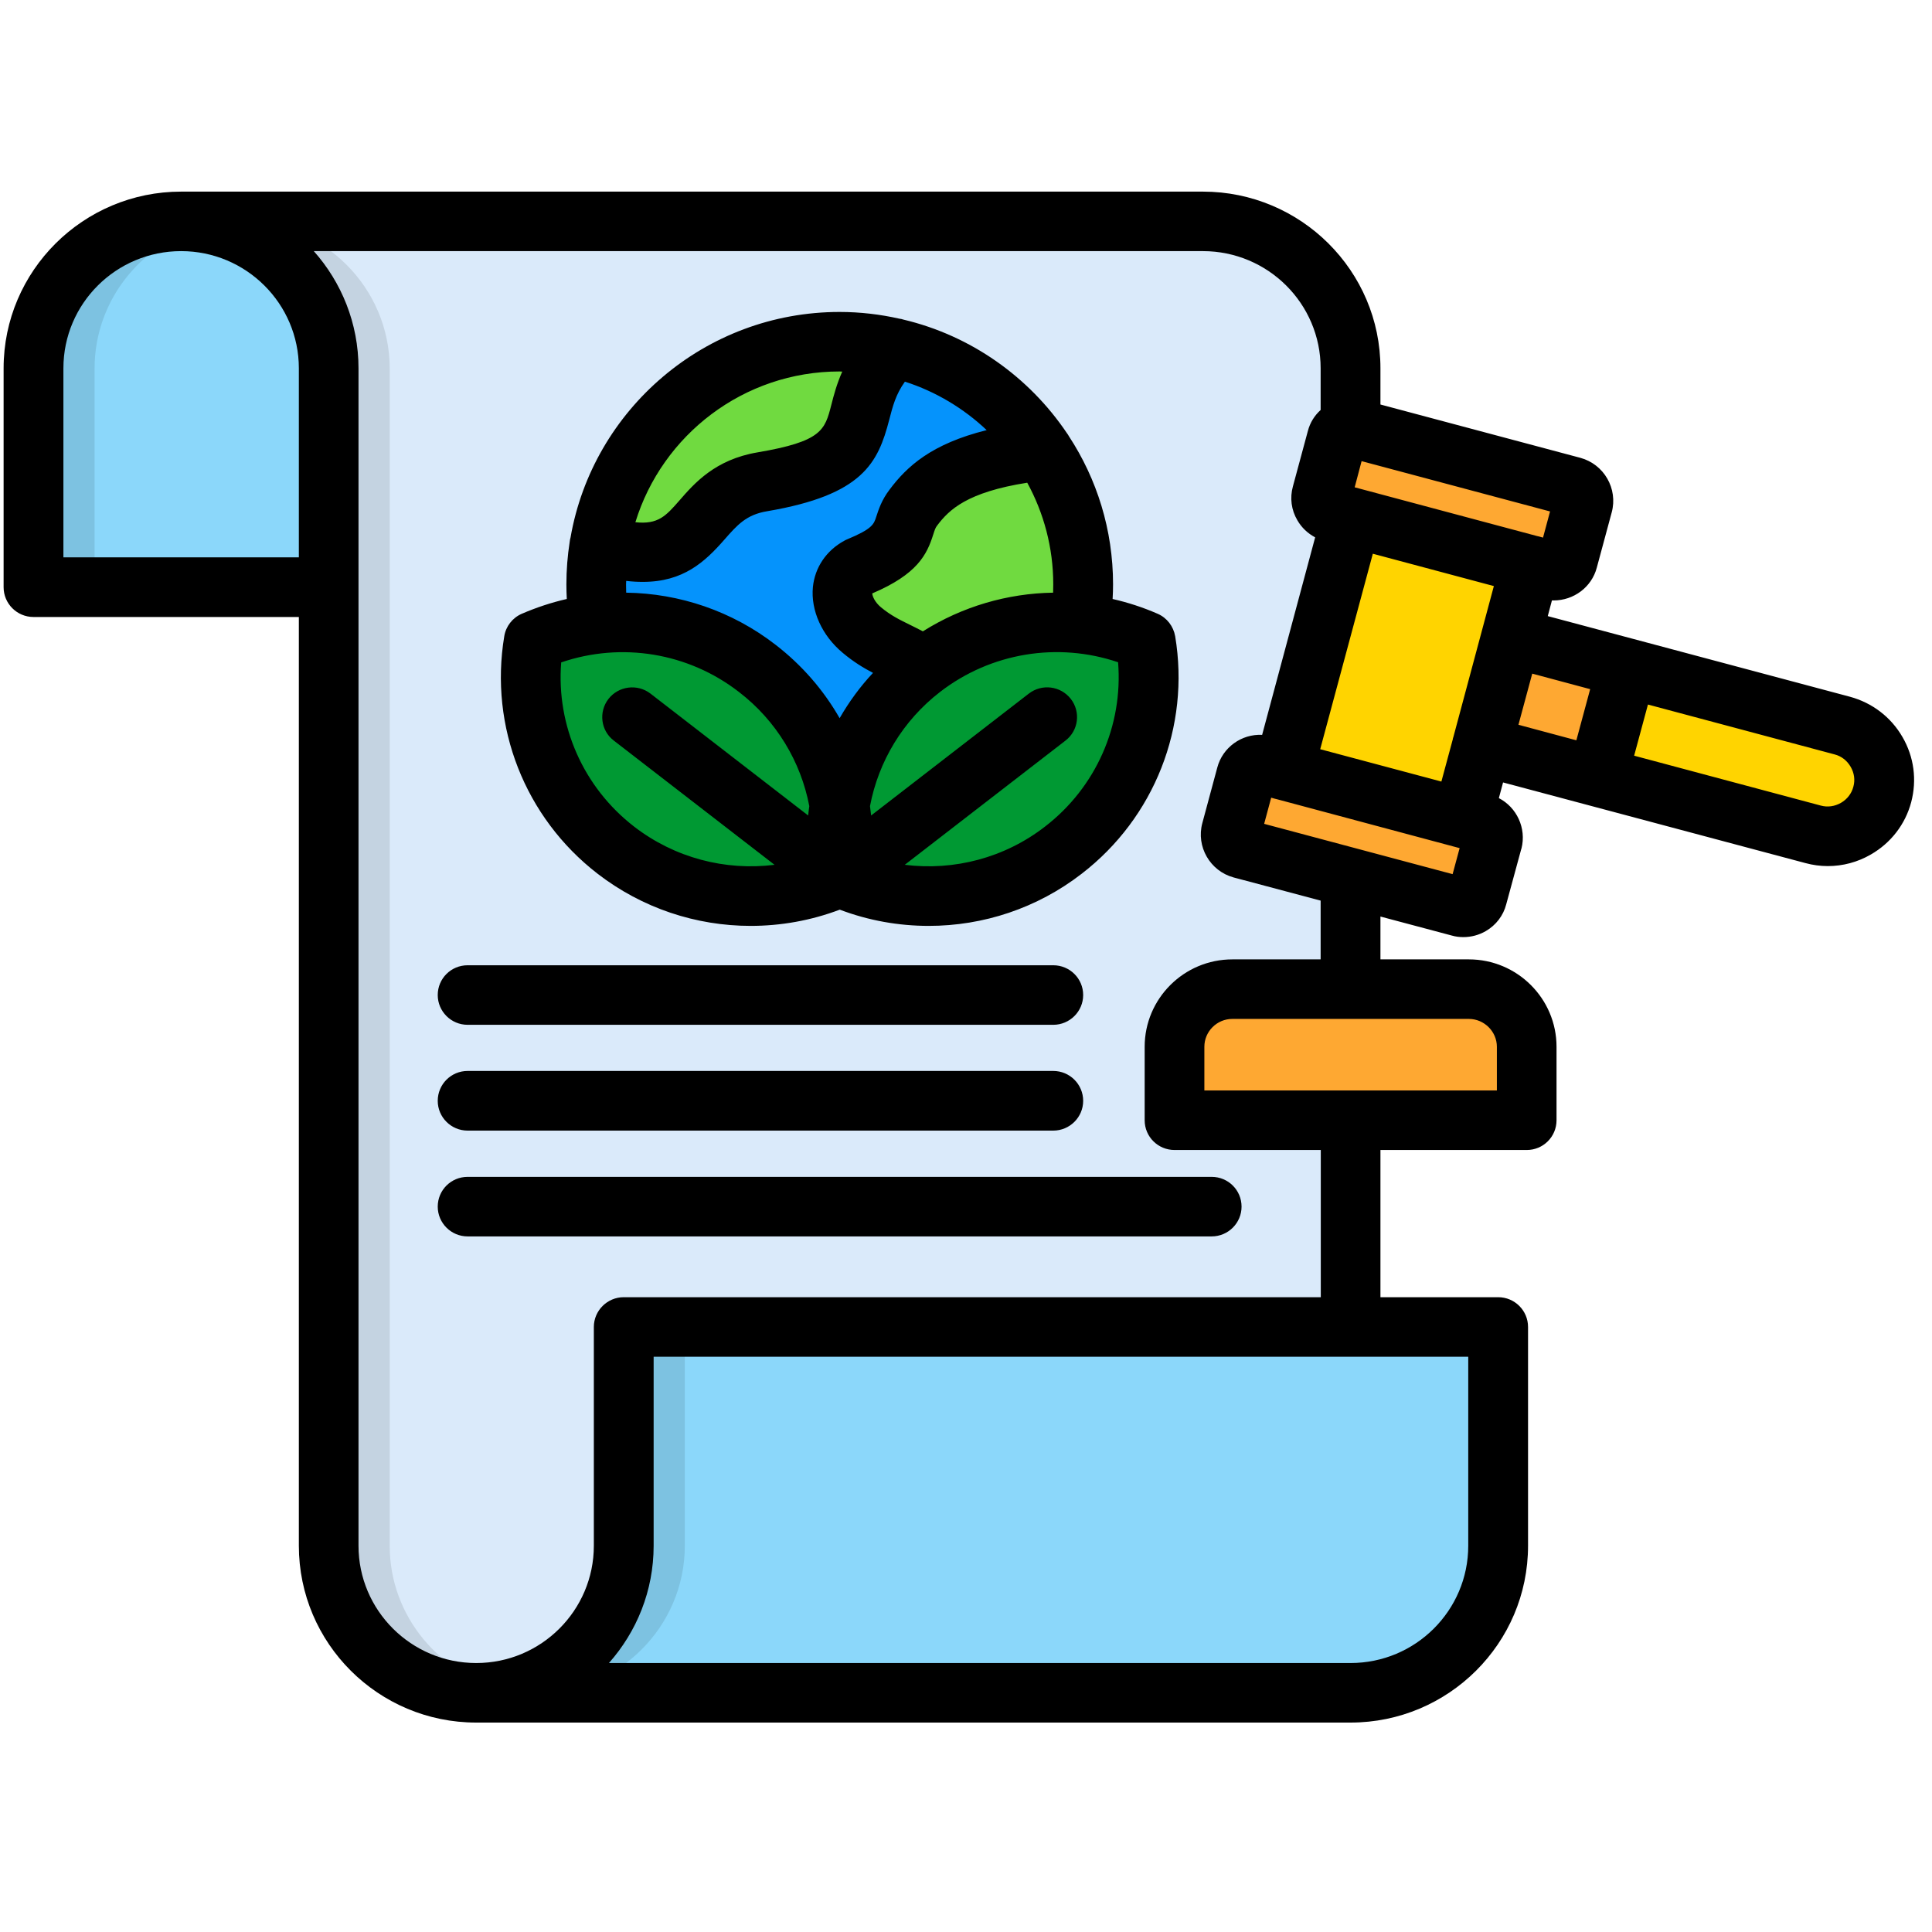 <svg xmlns="http://www.w3.org/2000/svg" xmlns:xlink="http://www.w3.org/1999/xlink" width="70" zoomAndPan="magnify" viewBox="0 0 52.5 52.5" height="70" preserveAspectRatio="xMidYMid meet" version="1.0"><defs><clipPath id="a56349d4f0"><path d="M 0.094 6 L 14 6 L 14 16 L 0.094 16 Z M 0.094 6 " clip-rule="nonzero"/></clipPath><clipPath id="84541e40d1"><path d="M 0.094 6 L 6 6 L 6 16 L 0.094 16 Z M 0.094 6 " clip-rule="nonzero"/></clipPath><clipPath id="3d66035f5a"><path d="M 0.094 5.199 L 52.004 5.199 L 52.004 46.805 L 0.094 46.805 Z M 0.094 5.199 " clip-rule="nonzero"/></clipPath></defs><g clip-path="url(#a56349d4f0)"><path fill="#8bd7fa" d="M 0.91 15.957 L 13.18 15.957 L 13.18 6.016 L 4.922 6.016 C 2.715 6.016 0.91 7.812 0.91 10.012 Z M 0.91 15.957 " fill-opacity="1" fill-rule="evenodd"/></g><path fill="#daeafa" d="M 36.703 10.012 C 36.703 7.812 34.898 6.016 32.691 6.016 L 4.922 6.016 C 7.129 6.016 8.93 7.812 8.93 10.012 L 8.93 42.008 C 8.93 44.203 10.738 46 12.941 46 L 36.703 46 Z M 36.703 10.012 " fill-opacity="1" fill-rule="evenodd"/><path fill="#8bd7fa" d="M 16.953 36.059 L 40.711 36.059 L 40.711 42.008 C 40.711 44.203 38.906 46 36.703 46 L 12.941 46 C 15.148 46 16.953 44.203 16.953 42.008 Z M 16.953 36.059 " fill-opacity="1" fill-rule="evenodd"/><path fill="#ffd400" d="M 38.527 19.805 L 39.32 16.852 L 50.062 19.719 C 50.879 19.934 51.367 20.777 51.148 21.59 C 50.93 22.402 50.082 22.887 49.27 22.672 Z M 38.527 19.805 " fill-opacity="1" fill-rule="evenodd"/><path fill="#fea832" d="M 38.414 19.773 L 39.211 16.82 L 44.207 18.156 L 43.414 21.109 Z M 38.414 19.773 " fill-opacity="1" fill-rule="evenodd"/><path fill="#ffd400" d="M 34.574 22.066 L 37.035 12.926 L 41.895 14.219 L 39.438 23.363 Z M 34.574 22.066 " fill-opacity="1" fill-rule="evenodd"/><path fill="#fea832" d="M 35.918 13.434 L 36.324 11.922 C 36.383 11.715 36.602 11.59 36.812 11.645 L 42.734 13.227 C 42.945 13.281 43.07 13.5 43.016 13.711 L 42.609 15.219 C 42.551 15.43 42.336 15.555 42.121 15.496 L 36.199 13.918 C 35.988 13.859 35.863 13.641 35.918 13.434 Z M 35.918 13.434 " fill-opacity="1" fill-rule="evenodd"/><path fill="#fea832" d="M 33.457 22.578 L 33.867 21.07 C 33.922 20.859 34.141 20.734 34.352 20.793 L 40.273 22.375 C 40.484 22.43 40.609 22.645 40.555 22.855 L 40.148 24.363 C 40.09 24.574 39.875 24.699 39.66 24.645 L 33.738 23.062 C 33.527 23.008 33.402 22.785 33.457 22.578 Z M 33.457 22.578 " fill-opacity="1" fill-rule="evenodd"/><path fill="#fea832" d="M 33.488 26.883 L 39.914 26.883 C 40.777 26.883 41.484 27.586 41.484 28.449 L 41.484 30.441 L 31.918 30.441 L 31.918 28.449 C 31.918 27.586 32.625 26.883 33.488 26.883 Z M 33.488 26.883 " fill-opacity="1" fill-rule="evenodd"/><path fill="#0593fc" d="M 22.816 9.289 C 26.473 9.289 29.43 12.242 29.43 15.879 C 29.43 19.52 26.473 22.473 22.816 22.473 C 19.164 22.473 16.203 19.52 16.203 15.879 C 16.203 12.242 19.164 9.289 22.816 9.289 Z M 22.816 9.289 " fill-opacity="1" fill-rule="evenodd"/><path fill="#70da40" d="M 27.238 20.781 C 27.176 20.781 26.898 20.039 26.199 19.168 C 25 17.676 24.34 17.891 23.422 17.121 C 22.82 16.621 22.652 15.773 23.328 15.406 C 24.828 14.781 24.391 14.359 24.816 13.793 C 25.328 13.125 26.09 12.5 28.336 12.246 C 29.031 13.289 29.43 14.535 29.43 15.879 C 29.434 17.824 28.586 19.578 27.238 20.781 Z M 27.238 20.781 " fill-opacity="1" fill-rule="evenodd"/><path fill="#70da40" d="M 22.816 9.289 C 23.328 9.289 23.828 9.348 24.309 9.457 C 22.59 11.172 24.363 12.477 20.719 13.09 C 18.609 13.449 19.246 15.68 16.289 14.805 C 16.805 11.676 19.527 9.289 22.816 9.289 Z M 22.816 9.289 " fill-opacity="1" fill-rule="evenodd"/><path fill="#009933" d="M 14.5 17.422 C 14.156 19.512 14.941 21.715 16.738 23.105 C 18.531 24.492 20.875 24.699 22.816 23.848 C 23.164 21.758 22.375 19.551 20.582 18.164 C 18.785 16.777 16.445 16.566 14.5 17.422 Z M 14.5 17.422 " fill-opacity="1" fill-rule="evenodd"/><path fill="#009933" d="M 31.129 17.422 C 31.477 19.512 30.691 21.715 28.895 23.105 C 27.098 24.492 24.758 24.699 22.816 23.848 C 22.469 21.758 23.258 19.551 25.051 18.164 C 26.848 16.777 29.188 16.566 31.129 17.422 Z M 31.129 17.422 " fill-opacity="1" fill-rule="evenodd"/><g clip-path="url(#84541e40d1)"><path fill="#7dc2e1" d="M 2.57 15.957 L 2.57 10.012 C 2.57 8.098 3.938 6.484 5.75 6.102 C 5.488 6.047 5.215 6.02 4.938 6.016 L 4.922 6.016 C 2.715 6.016 0.91 7.812 0.91 10.012 L 0.91 15.957 Z M 2.57 15.957 " fill-opacity="1" fill-rule="evenodd"/></g><path fill="#c4d3e1" d="M 5.75 6.102 C 7.562 6.484 8.93 8.098 8.93 10.012 L 8.93 42.008 C 8.93 44.203 10.738 46 12.941 46 C 13.227 46 13.504 45.973 13.77 45.914 C 11.961 45.535 10.59 43.922 10.59 42.008 L 10.59 10.012 C 10.59 7.82 8.793 6.023 6.594 6.016 L 4.938 6.016 C 5.215 6.02 5.488 6.047 5.75 6.102 Z M 5.75 6.102 " fill-opacity="1" fill-rule="evenodd"/><path fill="#7dc2e1" d="M 18.609 36.059 L 16.953 36.059 L 16.953 42.008 C 16.953 43.922 15.582 45.531 13.773 45.914 C 13.504 45.973 13.227 46 12.945 46 L 14.602 46 C 16.805 46 18.609 44.203 18.609 42.004 Z M 18.609 36.059 " fill-opacity="1" fill-rule="evenodd"/><path fill="#e5972d" d="M 32.723 30.441 L 32.723 28.449 C 32.723 27.586 33.43 26.883 34.293 26.883 L 33.488 26.883 C 32.625 26.883 31.918 27.586 31.918 28.449 L 31.918 30.441 Z M 32.723 30.441 " fill-opacity="1" fill-rule="evenodd"/><path fill="#e5972d" d="M 34.164 22.578 L 34.57 21.07 L 34.57 21.066 L 34.625 20.863 L 34.352 20.789 C 34.141 20.73 33.922 20.859 33.867 21.066 L 33.457 22.578 C 33.402 22.785 33.527 23.008 33.738 23.062 L 34.016 23.137 Z M 34.164 22.578 " fill-opacity="1" fill-rule="evenodd"/><path fill="#e5972d" d="M 35.918 13.434 C 35.863 13.641 35.988 13.859 36.199 13.918 L 36.363 13.961 L 36.977 11.691 L 36.812 11.645 C 36.773 11.633 36.738 11.633 36.703 11.633 C 36.531 11.633 36.371 11.75 36.328 11.922 Z M 35.918 13.434 " fill-opacity="1" fill-rule="evenodd"/><path fill="#e6bf00" d="M 36.703 14.168 L 34.883 20.934 L 35.543 21.109 L 36.703 16.793 L 37.391 14.23 L 36.73 14.059 Z M 36.703 14.168 " fill-opacity="1" fill-rule="evenodd"/><path fill="#0584e3" d="M 17.074 16.914 C 17.02 16.578 16.992 16.23 16.992 15.879 C 16.992 15.574 17.016 15.273 17.055 14.977 C 16.828 14.949 16.574 14.891 16.289 14.805 C 16.805 11.676 19.527 9.289 22.816 9.289 C 19.164 9.289 16.203 12.242 16.203 15.879 C 16.203 16.242 16.23 16.602 16.289 16.949 C 16.547 16.922 16.812 16.91 17.074 16.914 Z M 17.074 16.914 " fill-opacity="1" fill-rule="evenodd"/><path fill="#65c43a" d="M 16.289 14.805 C 16.574 14.891 16.828 14.945 17.055 14.977 C 17.48 11.895 20.047 9.484 23.215 9.301 C 23.082 9.293 22.949 9.289 22.816 9.289 C 19.527 9.289 16.805 11.676 16.289 14.805 Z M 16.289 14.805 " fill-opacity="1" fill-rule="evenodd"/><g clip-path="url(#3d66035f5a)"><path fill="#000000" d="M 51.695 20.023 C 51.383 19.484 50.875 19.098 50.273 18.934 L 42.059 16.742 L 42.172 16.316 C 42.188 16.316 42.207 16.316 42.223 16.316 C 42.758 16.316 43.25 15.961 43.391 15.426 L 43.797 13.922 C 43.969 13.281 43.59 12.617 42.945 12.441 L 37.512 10.992 L 37.512 10.008 C 37.512 7.359 35.348 5.207 32.688 5.207 L 4.922 5.207 C 2.262 5.207 0.098 7.359 0.098 10.008 L 0.098 15.957 C 0.098 16.402 0.461 16.766 0.91 16.766 L 8.121 16.766 L 8.121 42.004 C 8.121 44.656 10.281 46.809 12.941 46.809 L 36.699 46.809 C 39.359 46.809 41.523 44.656 41.523 42.004 L 41.523 36.059 C 41.523 35.613 41.16 35.25 40.711 35.25 L 37.512 35.25 L 37.512 31.25 L 41.488 31.25 C 41.934 31.25 42.297 30.891 42.297 30.441 L 42.297 28.445 C 42.297 27.137 41.23 26.07 39.914 26.07 L 37.512 26.07 L 37.512 24.906 L 39.449 25.422 C 39.555 25.453 39.66 25.465 39.766 25.465 C 39.977 25.465 40.188 25.41 40.375 25.301 C 40.652 25.141 40.852 24.879 40.93 24.574 L 41.34 23.066 C 41.34 23.066 41.34 23.062 41.344 23.059 C 41.484 22.504 41.215 21.938 40.73 21.688 L 40.844 21.262 L 49.059 23.453 C 49.262 23.508 49.465 23.535 49.668 23.535 C 50.074 23.535 50.477 23.43 50.84 23.219 C 51.383 22.906 51.773 22.402 51.934 21.801 C 52.094 21.195 52.012 20.566 51.695 20.023 Z M 35.875 20.359 L 37.305 15.047 L 40.594 15.926 L 39.492 20.035 C 39.488 20.043 39.484 20.051 39.484 20.059 C 39.48 20.066 39.48 20.074 39.48 20.082 L 39.168 21.238 Z M 41.93 14.609 L 41.82 14.578 C 41.812 14.578 41.809 14.574 41.801 14.574 C 41.793 14.57 41.785 14.57 41.781 14.57 L 36.812 13.242 L 37 12.531 L 42.121 13.898 Z M 1.723 15.145 L 1.723 10.008 C 1.723 8.25 3.156 6.824 4.922 6.824 C 6.684 6.824 8.121 8.25 8.121 10.008 L 8.121 15.145 Z M 39.898 42.004 C 39.898 43.762 38.465 45.191 36.699 45.191 L 16.547 45.191 C 17.301 44.34 17.762 43.227 17.762 42.004 L 17.762 36.867 L 39.898 36.867 Z M 40.676 28.445 L 40.676 29.633 L 32.727 29.633 L 32.727 28.445 C 32.727 28.031 33.066 27.688 33.488 27.688 L 39.914 27.688 C 40.332 27.688 40.676 28.031 40.676 28.445 Z M 35.891 26.07 L 33.488 26.07 C 32.172 26.07 31.105 27.137 31.105 28.445 L 31.105 30.441 C 31.105 30.891 31.469 31.25 31.918 31.25 L 35.891 31.25 L 35.891 35.25 L 16.949 35.25 C 16.504 35.25 16.137 35.613 16.137 36.059 L 16.137 42.004 C 16.137 43.762 14.703 45.191 12.941 45.191 C 11.176 45.191 9.742 43.762 9.742 42.004 L 9.742 10.008 C 9.742 8.789 9.281 7.672 8.527 6.824 L 32.688 6.824 C 34.453 6.824 35.887 8.25 35.887 10.008 L 35.887 11.141 C 35.723 11.289 35.598 11.484 35.539 11.715 L 35.133 13.219 C 35.047 13.531 35.09 13.859 35.254 14.137 C 35.371 14.34 35.539 14.496 35.738 14.602 L 34.297 19.969 C 33.738 19.941 33.223 20.309 33.078 20.859 L 32.672 22.367 C 32.5 23.004 32.879 23.668 33.523 23.844 L 35.887 24.473 L 35.887 26.07 Z M 39.473 23.754 L 34.352 22.387 L 34.543 21.676 L 34.652 21.707 C 34.66 21.707 34.664 21.711 34.672 21.711 C 34.676 21.715 34.684 21.715 34.688 21.715 L 39.664 23.047 Z M 41.637 18.305 L 43.211 18.727 L 42.836 20.117 L 41.262 19.695 Z M 50.363 21.379 C 50.316 21.562 50.195 21.719 50.027 21.816 C 49.855 21.914 49.664 21.941 49.48 21.891 L 44.406 20.535 L 44.781 19.145 L 49.852 20.5 C 50.039 20.547 50.191 20.668 50.289 20.836 C 50.387 21.004 50.414 21.195 50.363 21.379 Z M 31.461 16.68 C 31.059 16.504 30.648 16.371 30.234 16.277 C 30.242 16.145 30.246 16.012 30.246 15.879 C 30.246 14.395 29.805 13.012 29.047 11.855 C 29.031 11.824 29.012 11.797 28.992 11.77 C 27.965 10.246 26.391 9.121 24.547 8.684 C 24.512 8.672 24.48 8.664 24.441 8.66 C 23.922 8.543 23.375 8.477 22.816 8.477 C 19.156 8.477 16.109 11.129 15.504 14.605 C 15.492 14.645 15.484 14.688 15.48 14.73 C 15.422 15.105 15.391 15.488 15.391 15.879 C 15.391 16.012 15.395 16.145 15.402 16.277 C 14.988 16.371 14.574 16.508 14.176 16.68 C 13.926 16.789 13.746 17.02 13.703 17.289 C 13.293 19.746 14.266 22.219 16.238 23.742 C 17.453 24.68 18.918 25.16 20.398 25.16 C 21.215 25.16 22.035 25.016 22.82 24.719 C 23.602 25.016 24.422 25.16 25.238 25.16 C 26.719 25.16 28.184 24.68 29.395 23.742 C 31.371 22.219 32.344 19.746 31.934 17.289 C 31.887 17.02 31.711 16.789 31.461 16.68 Z M 17.016 16.105 C 17.016 16.027 17.012 15.953 17.012 15.879 C 17.012 15.848 17.016 15.816 17.016 15.785 C 17.176 15.805 17.328 15.812 17.469 15.812 C 18.566 15.812 19.152 15.273 19.688 14.66 C 20.031 14.27 20.277 13.984 20.852 13.891 C 23.445 13.449 23.859 12.582 24.164 11.406 C 24.258 11.043 24.34 10.719 24.59 10.371 C 25.43 10.641 26.188 11.098 26.812 11.688 C 25.309 12.062 24.645 12.676 24.176 13.301 C 23.957 13.586 23.875 13.848 23.812 14.039 C 23.746 14.246 23.707 14.371 23.02 14.656 C 22.992 14.668 22.965 14.68 22.941 14.695 C 22.453 14.961 22.145 15.418 22.09 15.949 C 22.027 16.586 22.336 17.273 22.902 17.742 C 23.195 17.988 23.469 18.152 23.723 18.285 C 23.371 18.66 23.07 19.074 22.816 19.516 C 22.383 18.758 21.797 18.078 21.078 17.523 C 19.895 16.605 18.465 16.125 17.016 16.105 Z M 25.078 17.156 C 24.961 17.094 24.848 17.039 24.738 16.984 C 24.445 16.84 24.211 16.727 23.941 16.504 C 23.766 16.359 23.703 16.191 23.703 16.125 C 24.93 15.602 25.188 15.07 25.359 14.527 C 25.402 14.395 25.418 14.34 25.469 14.277 C 25.793 13.848 26.281 13.375 27.914 13.117 C 28.363 13.938 28.621 14.879 28.621 15.879 C 28.621 15.953 28.617 16.031 28.617 16.105 C 27.375 16.125 26.152 16.48 25.078 17.156 Z M 22.816 10.094 C 22.84 10.094 22.863 10.098 22.887 10.098 C 22.738 10.434 22.656 10.742 22.59 11.004 C 22.414 11.688 22.332 11.996 20.582 12.293 C 19.434 12.488 18.871 13.129 18.461 13.602 C 18.098 14.016 17.887 14.258 17.266 14.191 C 17.992 11.824 20.203 10.094 22.816 10.094 Z M 17.23 22.461 C 15.852 21.395 15.113 19.719 15.25 18 C 16.887 17.441 18.703 17.734 20.082 18.805 C 21.094 19.582 21.762 20.695 21.992 21.906 C 21.98 21.992 21.969 22.074 21.961 22.16 L 17.676 18.848 C 17.32 18.574 16.809 18.641 16.535 18.992 C 16.262 19.344 16.324 19.855 16.68 20.125 L 21.047 23.5 C 19.707 23.668 18.332 23.312 17.23 22.461 Z M 28.398 22.461 C 27.301 23.312 25.926 23.668 24.586 23.5 L 28.953 20.125 C 29.309 19.852 29.371 19.344 29.098 18.992 C 28.82 18.637 28.312 18.574 27.957 18.848 L 23.672 22.16 C 23.66 22.074 23.652 21.992 23.641 21.906 C 23.871 20.691 24.535 19.582 25.547 18.801 C 26.93 17.734 28.746 17.441 30.383 17.996 C 30.52 19.719 29.781 21.395 28.398 22.461 Z M 11.895 27.039 C 11.895 26.59 12.258 26.23 12.707 26.23 L 28.621 26.23 C 29.07 26.23 29.434 26.59 29.434 27.039 C 29.434 27.484 29.07 27.848 28.621 27.848 L 12.707 27.848 C 12.258 27.848 11.895 27.484 11.895 27.039 Z M 11.895 29.914 C 11.895 29.465 12.258 29.102 12.707 29.102 L 28.621 29.102 C 29.07 29.102 29.434 29.465 29.434 29.914 C 29.434 30.359 29.07 30.723 28.621 30.723 L 12.707 30.723 C 12.258 30.723 11.895 30.359 11.895 29.914 Z M 12.707 31.98 L 32.926 31.98 C 33.375 31.98 33.738 32.34 33.738 32.789 C 33.738 33.234 33.375 33.598 32.926 33.598 L 12.707 33.598 C 12.258 33.598 11.895 33.234 11.895 32.789 C 11.895 32.34 12.258 31.98 12.707 31.98 Z M 12.707 31.98 " fill-opacity="1" fill-rule="nonzero"/></g></svg>
